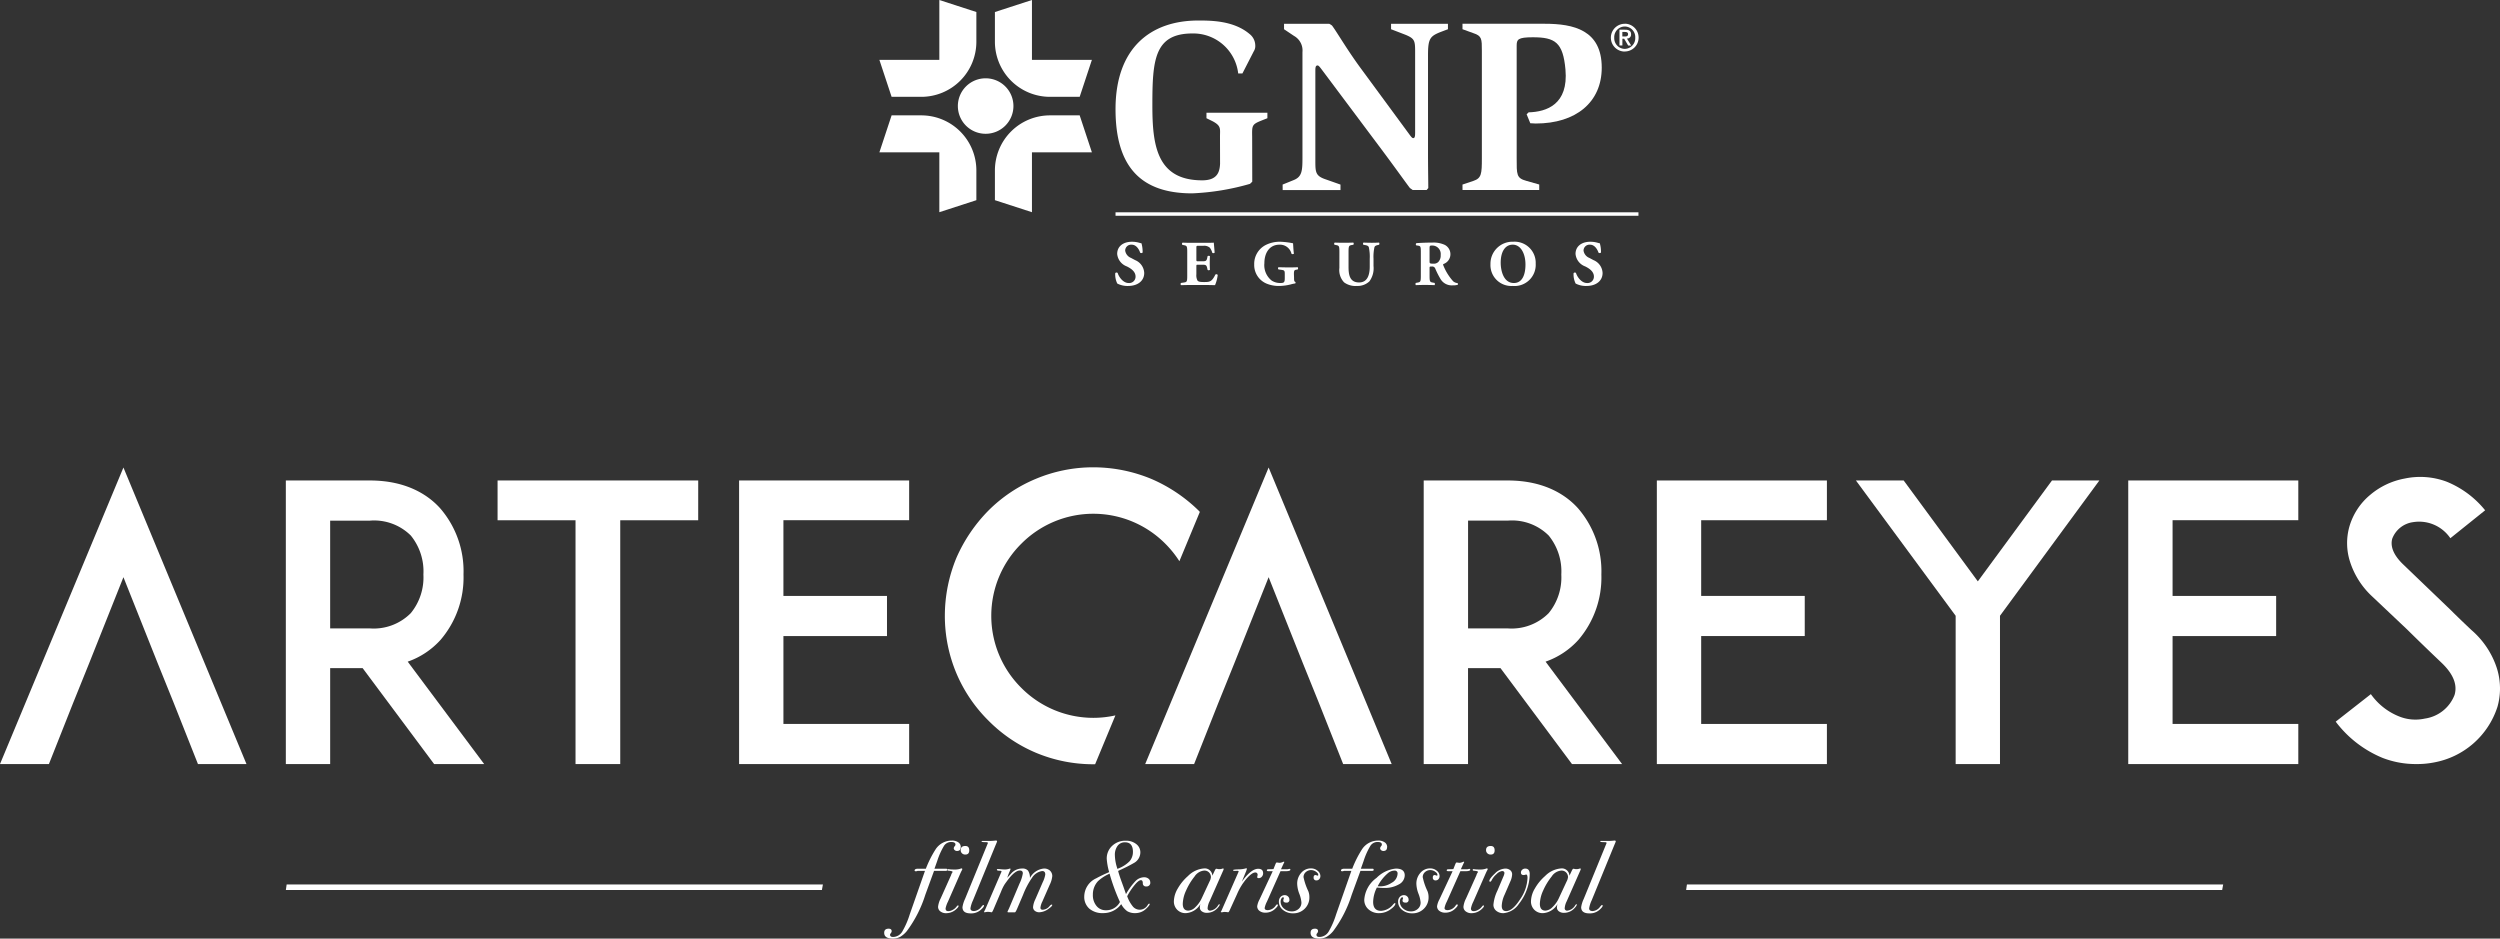<svg xmlns="http://www.w3.org/2000/svg" width="286.575" height="107.593"><rect width="100%" height="100%" fill="#333333" stroke="none"/><defs><style>.cls-1{fill:#fff}</style></defs><g id="Group_74" data-name="Group 74" transform="translate(1207.698 -509.646)"><path id="Path_384" d="M-1011.681 688.4c0 .3-.143.451-.429.451a.376.376 0 0 1-.26-.1.3.3 0 0 1-.11-.226.5.5 0 0 1 .151-.266.368.368 0 0 0 .046-.151q0-.289-.486-.289a.966.966 0 0 0-.821.432 8.126 8.126 0 0 0-.787 1.758l-.312.876h1.342c.085 0 .128.04.128.121s-.054.121-.162.121h-1.354l-1.006 2.754a13.93 13.93 0 0 1-2.118 4.154 2.982 2.982 0 0 1-.769.665 1.741 1.741 0 0 1-.839.191q-.983 0-.984-.66c0-.316.171-.474.509-.474.232 0 .348.1.348.293a.459.459 0 0 1-.115.246.238.238 0 0 0-.07.152c0 .172.115.258.347.258a1.253 1.253 0 0 0 1.03-.581 9.4 9.4 0 0 0 .879-2.011l1.747-4.986h-.844a.454.454 0 0 1-.208.047c-.092 0-.139-.03-.139-.089q0-.166.289-.2h1a12.354 12.354 0 0 1 1.134-2.249 2.207 2.207 0 0 1 1.839-.98 1.253 1.253 0 0 1 .746.2.63.63 0 0 1 .284.538" class="cls-1" data-name="Path 384" transform="translate(-85.891 -81.656)"/><path id="Path_385" d="M-1006.26 691.454a.4.4 0 0 1-.057.139q-.081.139-.266.566l-1.331 3.036a2.966 2.966 0 0 0-.266.762c0 .208.108.312.324.312a1.081 1.081 0 0 0 .5-.153 1.222 1.222 0 0 0 .434-.37c.07-.091.123-.136.162-.136a.061.061 0 0 1 .069.069q0 .137-.324.411a1.659 1.659 0 0 1-1.1.411 1.033 1.033 0 0 1-.665-.208.651.651 0 0 1-.26-.531 2.7 2.7 0 0 1 .289-.935l1.2-2.678a.906.906 0 0 1 .139-.3.143.143 0 0 0 .035-.081c0-.069-.171-.115-.509-.139-.062-.015-.093-.042-.093-.081q0-.1.093-.1.011 0 .174.023a4.057 4.057 0 0 0 .52.023 1.992 1.992 0 0 0 .683-.081.521.521 0 0 1 .162-.046c.054 0 .081.03.081.092m.8-2.164q0 .486-.451.486a.528.528 0 0 1-.382-.145.482.482 0 0 1-.15-.364q0-.474.532-.474.451 0 .451.5" class="cls-1" data-name="Path 385" transform="translate(-91.127 -82.176)"/><path id="Path_386" d="M-999.9 687.732a.827.827 0 0 1-.058.162 6.2 6.2 0 0 1-.116.278l-2.592 6.329a3.37 3.37 0 0 0-.289.914q0 .313.416.312a1.146 1.146 0 0 0 .833-.486c.116-.139.189-.208.22-.208a.072.072 0 0 1 .081.081q0 .151-.382.486a1.637 1.637 0 0 1-1.134.394q-.949 0-.949-.708a3.294 3.294 0 0 1 .289-.94l2.592-6.335a.371.371 0 0 0 .035-.081q0-.1-.22-.1-.509 0-.509-.08c0-.039.035-.06.1-.06h.636a6.335 6.335 0 0 0 .74-.031 1.725 1.725 0 0 1 .174-.015c.084 0 .127.031.127.093" class="cls-1" data-name="Path 386" transform="translate(-93.5 -81.646)"/><path id="Path_387" d="M-991.48 694.453a2.809 2.809 0 0 1-.29.974l-.856 1.949a2 2 0 0 0-.208.684c0 .155.089.232.269.232a1.081 1.081 0 0 0 .793-.436q.14-.153.221-.154c.047 0 .07.016.07.047q0 .139-.4.416a1.885 1.885 0 0 1-1.07.417.806.806 0 0 1-.529-.167.534.534 0 0 1-.2-.433 2.512 2.512 0 0 1 .255-.877l.845-1.95a3.151 3.151 0 0 0 .3-.9q0-.4-.348-.4a1.665 1.665 0 0 0-1.168.771 9.148 9.148 0 0 0-1.03 1.957l-.694 1.623q-.162.381-.244.38h-.763c-.054 0-.081-.019-.081-.058a.355.355 0 0 1 .047-.127l.127-.265 1.2-2.844a4.127 4.127 0 0 0 .381-1.174q0-.322-.347-.323-.451 0-1.111.752-.2.231-.613.81a5.093 5.093 0 0 0-.428.868l-.868 2.036q-.139.324-.208.324a.23.23 0 0 1-.093-.016c-.124-.02-.2-.031-.22-.031a1.414 1.414 0 0 0-.428.035.156.156 0 0 1-.07.012.051.051 0 0 1-.057-.058c.038-.085.085-.178.139-.278l1.828-4.246a.2.2 0 0 0 .034-.081c0-.069-.069-.1-.208-.1-.216 0-.323-.038-.323-.116 0-.054.038-.081.115-.081s.178.008.324.023.254.023.324.023a1.625 1.625 0 0 0 .66-.081l.069-.023c.046 0 .069.027.069.081a1.728 1.728 0 0 1-.1.255 5.311 5.311 0 0 0-.22.567l-.057.162.44-.481a1.64 1.64 0 0 1 1.272-.583.824.824 0 0 1 .672.24 1.46 1.46 0 0 1 .22.847 2.025 2.025 0 0 1 1.6-1.087.983.983 0 0 1 .7.244.847.847 0 0 1 .26.65" class="cls-1" data-name="Path 387" transform="translate(-95.598 -84.362)"/><path id="Path_388" d="M-970.513 692.448a.42.42 0 0 1-.474.475.344.344 0 0 1-.382-.382c-.008-.224-.081-.336-.22-.336q-.29 0-.833.7a7.449 7.449 0 0 0-.74 1.142 3.924 3.924 0 0 0 .665 1.193 1.023 1.023 0 0 0 .77.352 1.05 1.05 0 0 0 .914-.535q.1-.159.174-.159a.051.051 0 0 1 .057.057q0 .138-.382.5a1.754 1.754 0 0 1-1.261.527 1.734 1.734 0 0 1-.926-.217 2.321 2.321 0 0 1-.694-.813 2.531 2.531 0 0 1-2.06 1.03 2.32 2.32 0 0 1-1.6-.514 1.79 1.79 0 0 1-.578-1.413 2.322 2.322 0 0 1 1.356-2.055 16.608 16.608 0 0 1 1.5-.716 7.272 7.272 0 0 1-.278-1.523 1.965 1.965 0 0 1 .619-1.488 2.185 2.185 0 0 1 1.568-.589 1.839 1.839 0 0 1 1.192.382 1.183 1.183 0 0 1 .474.96 1.4 1.4 0 0 1-.706 1.193 17.748 17.748 0 0 1-1.643.833 1.671 1.671 0 0 1-.2.093q.127.5.462 1.411.127.336.44 1.25a7.415 7.415 0 0 1 1.117-1.522 1.387 1.387 0 0 1 .954-.411.776.776 0 0 1 .509.162.515.515 0 0 1 .2.416m-3.471 2.262a22.139 22.139 0 0 1-1.192-3.256l-.2.1a4.552 4.552 0 0 0-1.123.76 2.232 2.232 0 0 0-.59 1.565 1.915 1.915 0 0 0 .416 1.277 1.33 1.33 0 0 0 1.065.494 1.758 1.758 0 0 0 1.62-.943m1.492-5.744q0-1.1-.914-1.1a1.015 1.015 0 0 0-.844.4 1.713 1.713 0 0 0-.313 1.082 5.074 5.074 0 0 0 .3 1.573 1.282 1.282 0 0 1 .208-.1 3.641 3.641 0 0 0 1.18-.787 1.624 1.624 0 0 0 .382-1.064" class="cls-1" data-name="Path 388" transform="translate(-105.327 -81.666)"/><path id="Path_389" d="M-953.395 693.64a1.172 1.172 0 0 1-.093.242l-1.527 3.455a2.079 2.079 0 0 0-.22.759.266.266 0 0 0 .3.3 1.212 1.212 0 0 0 .9-.613c.062-.084.108-.127.139-.127a.041.041 0 0 1 .047.046q0 .128-.254.4a1.608 1.608 0 0 1-1.215.544.934.934 0 0 1-.585-.173.544.544 0 0 1-.226-.451 1.252 1.252 0 0 1 .081-.405 2.06 2.06 0 0 1-1.689 1.065 1.321 1.321 0 0 1-.983-.386 1.346 1.346 0 0 1-.382-.987 3 3 0 0 1 .44-1.443 5.5 5.5 0 0 1 1.169-1.432 2.9 2.9 0 0 1 1.828-.877.867.867 0 0 1 .972.834l.289-.614c.062-.123.115-.185.162-.185a1.231 1.231 0 0 1 .139.023.943.943 0 0 0 .162.023 1.14 1.14 0 0 0 .394-.054.165.165 0 0 1 .08-.027c.047 0 .07.027.07.081m-1.458.957a.786.786 0 0 0-.214-.575.735.735 0 0 0-.55-.219 1.46 1.46 0 0 0-1.11.679 7.191 7.191 0 0 0-.984 1.629 3.882 3.882 0 0 0-.37 1.5q0 .783.647.783a1.239 1.239 0 0 0 .8-.4 3.291 3.291 0 0 0 .724-1.013l.9-1.934a1.321 1.321 0 0 0 .15-.449" class="cls-1" data-name="Path 389" transform="translate(-114.034 -84.362)"/><path id="Path_390" d="M-944.321 694.083a.582.582 0 0 1-.15.4.456.456 0 0 1-.347.167c-.123 0-.185-.042-.185-.127l.023-.115a.4.4 0 0 0 .023-.128.245.245 0 0 0-.277-.278q-.336 0-.938.648a6.838 6.838 0 0 0-1.134 1.817l-.833 1.828c-.077.178-.142.266-.2.266a2.567 2.567 0 0 0-.359-.035 1.116 1.116 0 0 0-.312.035h-.069c-.07 0-.1-.015-.1-.046 0-.008.011-.024.035-.047l.058-.116 1.956-4.454q0-.093-.151-.093h-.046a.7.7 0 0 1-.15.011h-.116c-.116 0-.173-.027-.173-.081s.2-.077.6-.093a2.978 2.978 0 0 0 .81-.1.965.965 0 0 1 .1-.024.062.062 0 0 1 .069.07 2.324 2.324 0 0 1-.15.428l-.428 1.041q1.064-1.48 1.875-1.48.566 0 .567.509" class="cls-1" data-name="Path 390" transform="translate(-118.583 -84.342)"/><path id="Path_391" d="M-937.658 693.042c0 .108-.162.166-.485.174h-.648l-1.562 3.505a2.619 2.619 0 0 0-.254.718c0 .161.12.242.359.242a1.151 1.151 0 0 0 .925-.546c.062-.076.108-.114.139-.114.062 0 .093.027.093.081q0 .151-.382.486a1.55 1.55 0 0 1-1.053.382 1.053 1.053 0 0 1-.677-.207.65.65 0 0 1-.26-.531 2.326 2.326 0 0 1 .266-.773l1.516-3.243h-.474c-.131 0-.2-.026-.2-.077 0-.1.054-.142.162-.142h.1a1 1 0 0 1 .185-.012c.108 0 .212 0 .312-.011l.2-.5q.1-.255.162-.255a1.359 1.359 0 0 1 .18.018 1.565 1.565 0 0 0 .191.017 1.027 1.027 0 0 0 .37-.106.2.2 0 0 1 .081-.021c.039 0 .058.015.058.045l-.128.273-.254.549h.717a.535.535 0 0 0 .139-.023.633.633 0 0 1 .093-.023c.084 0 .127.031.127.093" class="cls-1" data-name="Path 391" transform="translate(-122.123 -83.705)"/><path id="Path_392" d="M-932.115 694.451a.477.477 0 0 1-.127.336.394.394 0 0 1-.3.139.3.3 0 0 1-.347-.336c0-.185.077-.277.232-.277a.3.3 0 0 1 .11.035.315.315 0 0 0 .122.035c.046 0 .069-.027.069-.08q0-.193-.266-.375a.953.953 0 0 0-.544-.182.885.885 0 0 0-.625.237.754.754 0 0 0-.254.572 6.863 6.863 0 0 0 .544 1.6 1.857 1.857 0 0 1 .127.7 1.783 1.783 0 0 1-.532 1.316 1.806 1.806 0 0 1-1.331.531 1.766 1.766 0 0 1-1.163-.388 1.193 1.193 0 0 1-.469-.954.759.759 0 0 1 .191-.533.625.625 0 0 1 .481-.208.525.525 0 0 1 .376.15.483.483 0 0 1 .156.359.3.3 0 0 1-.336.347c-.239 0-.358-.081-.358-.243a.489.489 0 0 1 .029-.162.537.537 0 0 0 .029-.093c0-.077-.03-.115-.092-.115s-.133.051-.191.156a.7.7 0 0 0-.087.342 1.023 1.023 0 0 0 .378.786 1.3 1.3 0 0 0 .889.335 1.145 1.145 0 0 0 .8-.289.941.941 0 0 0 .319-.729 3.55 3.55 0 0 0-.249-1.018 3.482 3.482 0 0 1-.237-1.111 1.838 1.838 0 0 1 .457-1.267 1.438 1.438 0 0 1 1.117-.515 1.165 1.165 0 0 1 .763.266.789.789 0 0 1 .324.625" class="cls-1" data-name="Path 392" transform="translate(-124.23 -84.362)"/><path id="Path_393" d="M-921.387 688.4c0 .3-.143.451-.428.451a.377.377 0 0 1-.26-.1.3.3 0 0 1-.11-.226.5.5 0 0 1 .151-.266.368.368 0 0 0 .046-.151q0-.289-.486-.289a.966.966 0 0 0-.821.432 8.118 8.118 0 0 0-.787 1.758l-.312.876h1.342c.085 0 .128.04.128.121s-.054.121-.162.121h-1.354l-1.006 2.754a13.93 13.93 0 0 1-2.118 4.154 2.983 2.983 0 0 1-.769.665 1.741 1.741 0 0 1-.839.191q-.983 0-.984-.66 0-.474.509-.474c.232 0 .347.1.347.293a.459.459 0 0 1-.115.246.238.238 0 0 0-.069.152c0 .172.115.258.347.258a1.253 1.253 0 0 0 1.03-.581 9.4 9.4 0 0 0 .879-2.011l1.747-4.986h-.844a.456.456 0 0 1-.208.047c-.093 0-.139-.03-.139-.089q0-.166.289-.2h1a12.355 12.355 0 0 1 1.134-2.249 2.208 2.208 0 0 1 1.839-.98 1.255 1.255 0 0 1 .746.2.63.63 0 0 1 .284.538" class="cls-1" data-name="Path 393" transform="translate(-127.309 -81.656)"/><path id="Path_394" d="M-914.148 694.364a1.193 1.193 0 0 1-.671 1.03 3.22 3.22 0 0 1-1.7.409 8.115 8.115 0 0 1-.822-.047 3.819 3.819 0 0 0-.428 1.647q0 1.026.914 1.025a1.9 1.9 0 0 0 1.377-.731q.15-.16.2-.16a.051.051 0 0 1 .057.057q0 .263-.543.653a2.2 2.2 0 0 1-1.3.447 1.776 1.776 0 0 1-1.237-.438 1.429 1.429 0 0 1-.486-1.109 3.379 3.379 0 0 1 1.412-2.5 3.6 3.6 0 0 1 2.21-1.063q1.018 0 1.018.783m-.822-.193a.317.317 0 0 0-.358-.358 1.182 1.182 0 0 0-.729.278 4.772 4.772 0 0 0-1.192 1.516c.092.008.2.011.312.011a2.3 2.3 0 0 0 1.261-.393 1.25 1.25 0 0 0 .706-1.053" class="cls-1" data-name="Path 394" transform="translate(-132.525 -84.372)"/><path id="Path_395" d="M-906.872 694.451a.48.48 0 0 1-.127.336.4.4 0 0 1-.3.139.3.3 0 0 1-.347-.336c0-.185.077-.277.232-.277a.309.309 0 0 1 .11.035.315.315 0 0 0 .121.035c.047 0 .069-.027.069-.08 0-.129-.088-.254-.266-.375a.952.952 0 0 0-.543-.182.883.883 0 0 0-.625.237.752.752 0 0 0-.254.572 6.878 6.878 0 0 0 .543 1.6 1.847 1.847 0 0 1 .127.7 1.785 1.785 0 0 1-.532 1.316 1.807 1.807 0 0 1-1.33.531 1.764 1.764 0 0 1-1.163-.388 1.192 1.192 0 0 1-.469-.954.759.759 0 0 1 .191-.533.624.624 0 0 1 .48-.208.527.527 0 0 1 .376.15.485.485 0 0 1 .156.359.3.3 0 0 1-.336.347c-.239 0-.358-.081-.358-.243a.475.475 0 0 1 .029-.162.6.6 0 0 0 .029-.093c0-.077-.03-.115-.093-.115s-.133.051-.191.156a.7.7 0 0 0-.087.342 1.024 1.024 0 0 0 .378.786 1.3 1.3 0 0 0 .889.335 1.144 1.144 0 0 0 .8-.289.941.941 0 0 0 .319-.729 3.532 3.532 0 0 0-.249-1.018 3.5 3.5 0 0 1-.237-1.111 1.838 1.838 0 0 1 .457-1.267 1.437 1.437 0 0 1 1.117-.515 1.166 1.166 0 0 1 .764.266.791.791 0 0 1 .324.625" class="cls-1" data-name="Path 395" transform="translate(-135.809 -84.362)"/><path id="Path_396" d="M-899.569 693.042c0 .108-.162.166-.485.174h-.648l-1.562 3.505a2.619 2.619 0 0 0-.254.718c0 .161.12.242.359.242a1.151 1.151 0 0 0 .925-.546c.062-.076.108-.114.139-.114.062 0 .093.027.093.081q0 .151-.382.486a1.55 1.55 0 0 1-1.053.382 1.053 1.053 0 0 1-.677-.207.65.65 0 0 1-.26-.531 2.327 2.327 0 0 1 .266-.773l1.516-3.243h-.474c-.131 0-.2-.026-.2-.077 0-.1.054-.142.162-.142h.1a.994.994 0 0 1 .185-.012c.108 0 .212 0 .312-.011l.2-.5q.1-.255.162-.255a1.359 1.359 0 0 1 .18.018 1.563 1.563 0 0 0 .191.017 1.027 1.027 0 0 0 .37-.106.2.2 0 0 1 .081-.021c.039 0 .058.015.058.045l-.128.273-.254.549h.717a.535.535 0 0 0 .139-.023.633.633 0 0 1 .093-.023c.084 0 .127.031.127.093" class="cls-1" data-name="Path 396" transform="translate(-139.594 -83.705)"/><path id="Path_397" d="M-895 691.454a.394.394 0 0 1-.058.139q-.081.139-.266.566l-1.331 3.036a2.989 2.989 0 0 0-.266.762c0 .208.108.312.325.312a1.084 1.084 0 0 0 .5-.153 1.221 1.221 0 0 0 .434-.37c.07-.091.123-.136.162-.136a.061.061 0 0 1 .069.069q0 .137-.324.411a1.659 1.659 0 0 1-1.1.411 1.035 1.035 0 0 1-.665-.208.65.65 0 0 1-.26-.531 2.7 2.7 0 0 1 .289-.935l1.2-2.678a.914.914 0 0 1 .139-.3.139.139 0 0 0 .035-.081q0-.1-.509-.139c-.062-.015-.093-.042-.093-.081q0-.1.093-.1c.008 0 .066.008.174.023a4.066 4.066 0 0 0 .521.023 1.99 1.99 0 0 0 .683-.081.524.524 0 0 1 .162-.046c.054 0 .081.03.081.092m.8-2.164q0 .486-.451.486a.529.529 0 0 1-.383-.145.484.484 0 0 1-.15-.364q0-.474.533-.474.451 0 .451.5" class="cls-1" data-name="Path 397" transform="translate(-142.163 -82.176)"/><path id="Path_398" d="M-887.676 694.229a5.2 5.2 0 0 1-.33 1.77 5.584 5.584 0 0 1-.9 1.62 2.377 2.377 0 0 1-1.781 1.076 1.236 1.236 0 0 1-.822-.271.872.872 0 0 1-.324-.7 4.62 4.62 0 0 1 .451-1.6l.671-1.585a1.45 1.45 0 0 0 .139-.428q0-.243-.278-.243a1.094 1.094 0 0 0-.619.345 2.339 2.339 0 0 0-.562.7c-.054.116-.111.175-.173.175s-.1-.027-.1-.081q0-.254.636-.856a1.757 1.757 0 0 1 1.181-.567.872.872 0 0 1 .579.185.6.6 0 0 1 .219.485 2.219 2.219 0 0 1-.219.831l-.648 1.5a3.33 3.33 0 0 0-.324 1.27q0 .6.5.6.729 0 1.591-1.331a4.621 4.621 0 0 0 .862-2.476c0-.255-.054-.382-.162-.382a.978.978 0 0 0-.11.029.6.6 0 0 1-.168.029q-.313 0-.312-.29a.419.419 0 0 1 .145-.318.489.489 0 0 1 .342-.133q.52 0 .521.648" class="cls-1" data-name="Path 398" transform="translate(-144.673 -84.372)"/><path id="Path_399" d="M-877.772 693.64a1.192 1.192 0 0 1-.093.242l-1.527 3.455a2.077 2.077 0 0 0-.22.759.266.266 0 0 0 .3.3 1.213 1.213 0 0 0 .9-.613c.062-.084.108-.127.139-.127a.041.041 0 0 1 .046.046q0 .128-.254.4a1.609 1.609 0 0 1-1.215.544.935.935 0 0 1-.585-.173.543.543 0 0 1-.225-.451 1.241 1.241 0 0 1 .081-.405 2.06 2.06 0 0 1-1.689 1.065 1.322 1.322 0 0 1-.984-.386 1.346 1.346 0 0 1-.382-.987 3 3 0 0 1 .44-1.443 5.516 5.516 0 0 1 1.169-1.432 2.9 2.9 0 0 1 1.828-.877.867.867 0 0 1 .972.834l.289-.614q.093-.185.162-.185a1.247 1.247 0 0 1 .139.023.938.938 0 0 0 .161.023 1.141 1.141 0 0 0 .394-.054.165.165 0 0 1 .081-.027c.046 0 .07.027.07.081m-1.458.957a.787.787 0 0 0-.214-.575.734.734 0 0 0-.549-.219 1.46 1.46 0 0 0-1.111.679 7.187 7.187 0 0 0-.984 1.629 3.88 3.88 0 0 0-.37 1.5q0 .783.647.783a1.24 1.24 0 0 0 .8-.4 3.289 3.289 0 0 0 .723-1.013l.9-1.934a1.335 1.335 0 0 0 .15-.449" class="cls-1" data-name="Path 399" transform="translate(-148.722 -84.362)"/><path id="Path_400" d="M-868.884 687.732a.83.83 0 0 1-.058.162 6.2 6.2 0 0 1-.116.278l-2.592 6.329a3.379 3.379 0 0 0-.29.914q0 .313.417.312a1.146 1.146 0 0 0 .833-.486q.174-.209.22-.208a.072.072 0 0 1 .081.081q0 .151-.382.486a1.636 1.636 0 0 1-1.134.394q-.948 0-.949-.708a3.31 3.31 0 0 1 .289-.94l2.592-6.335a.353.353 0 0 0 .035-.081c0-.07-.074-.1-.22-.1-.34 0-.509-.026-.509-.08s.035-.06.1-.06h.637a6.334 6.334 0 0 0 .74-.031 1.732 1.732 0 0 1 .173-.015c.085 0 .128.031.128.093" class="cls-1" data-name="Path 400" transform="translate(-153.595 -81.646)"/><path id="Path_401" d="M-988.055 637.046a11.619 11.619 0 0 1-2.532.281 11.632 11.632 0 0 1-8.258-3.44 11.629 11.629 0 0 1-3.44-8.257 11.629 11.629 0 0 1 3.44-8.257 11.629 11.629 0 0 1 8.258-3.44 11.629 11.629 0 0 1 8.257 3.44 11.876 11.876 0 0 1 1.608 2l2.345-5.653c-.049-.052-.1-.106-.146-.157a17.8 17.8 0 0 0-5.414-3.624 17.388 17.388 0 0 0-6.651-1.331 16.993 16.993 0 0 0-6.606 1.331 16.755 16.755 0 0 0-5.413 3.624 17.944 17.944 0 0 0-3.67 5.413 17.392 17.392 0 0 0-1.33 6.652 16.993 16.993 0 0 0 1.33 6.606 16.882 16.882 0 0 0 3.67 5.413 16.885 16.885 0 0 0 5.413 3.671 17 17 0 0 0 6.606 1.33c.07 0 .14 0 .209-.005z" class="cls-1" data-name="Path 401" transform="translate(-91.783 -45.395)"/><path id="Path_402" d="M-1124.429 643.907h-5.739l-8.192-10.995h-3.724v10.995h-5.082V611.4h9.638c4.293 0 6.789 1.752 8.1 3.241a11.024 11.024 0 0 1 2.629 7.535 10.988 10.988 0 0 1-2.629 7.491 9.1 9.1 0 0 1-3.767 2.5zm-13.1-15.551a5.983 5.983 0 0 0 4.688-1.752 6.459 6.459 0 0 0 1.445-4.425 6.5 6.5 0 0 0-1.445-4.468 5.966 5.966 0 0 0-4.688-1.708h-4.556v12.353z" class="cls-1" data-name="Path 402" transform="translate(-27.767 -46.676)"/><path id="Path_403" d="M-1079.331 615.958h-8.936v27.948h-5.125v-27.948h-8.936V611.4h23z" class="cls-1" data-name="Path 403" transform="translate(-48.333 -46.676)"/><path id="Path_404" d="M-1046.1 624.632h11.872v4.6h-11.872v10.076h14.412v4.6h-19.494V611.4h19.494v4.556h-14.412z" class="cls-1" data-name="Path 404" transform="translate(-71.794 -46.676)"/><path id="Path_405" d="M-883.456 643.907h-5.744l-8.192-10.995h-3.724v10.995h-5.081V611.4h9.637c4.293 0 6.79 1.752 8.1 3.241a11.026 11.026 0 0 1 2.629 7.535 10.991 10.991 0 0 1-2.629 7.491 9.1 9.1 0 0 1-3.767 2.5zm-13.1-15.551a5.98 5.98 0 0 0 4.687-1.752 6.457 6.457 0 0 0 1.446-4.425 6.5 6.5 0 0 0-1.446-4.468 5.963 5.963 0 0 0-4.686-1.711h-4.556v12.353z" class="cls-1" data-name="Path 405" transform="translate(-138.302 -46.676)"/><path id="Path_406" d="M-851.745 624.632h11.872v4.6h-11.872v10.076h14.412v4.6h-19.494V611.4h19.494v4.556h-14.412z" class="cls-1" data-name="Path 406" transform="translate(-160.947 -46.676)"/><path id="Path_407" d="M-798.157 626.91v17h-5.082v-17l-11.433-15.51h5.475l8.5 11.564 8.5-11.564h5.432z" class="cls-1" data-name="Path 407" transform="translate(-180.283 -46.677)"/><path id="Path_408" d="M-751.919 624.632h11.872v4.6h-11.872v10.076h14.412v4.6H-757V611.4h19.494v4.556h-14.412z" class="cls-1" data-name="Path 408" transform="translate(-206.737 -46.676)"/><path id="Path_409" d="M-694.536 637.03a9.415 9.415 0 0 1-7.316 6.352 9.986 9.986 0 0 1-1.971.175 10.541 10.541 0 0 1-3.855-.7 12.854 12.854 0 0 1-5.388-4.161l4.03-3.154a7.252 7.252 0 0 0 3.2 2.54 4.988 4.988 0 0 0 2.979.263 4.3 4.3 0 0 0 3.417-2.716c.438-1.49-.569-2.8-1.49-3.68a291.27 291.27 0 0 1-3.986-3.855l-3.987-3.767a9.273 9.273 0 0 1-2.5-3.9 6.958 6.958 0 0 1-.087-4.118 7.407 7.407 0 0 1 2.409-3.636 8.476 8.476 0 0 1 3.9-1.84 8.648 8.648 0 0 1 4.819.351 10.959 10.959 0 0 1 4.425 3.285l-3.987 3.2a4.328 4.328 0 0 0-4.293-1.839 2.981 2.981 0 0 0-2.365 1.884c-.175.613-.131 1.621 1.227 2.935l5.431 5.213c.789.788 1.752 1.708 2.454 2.365a9.743 9.743 0 0 1 2.847 4.249 7.7 7.7 0 0 1 .088 4.556" class="cls-1" data-name="Path 409" transform="translate(-226.89 -46.327)"/><path id="Path_410" d="M-1193.549 608.651l-14.149 33.993h5.607l2.76-6.965 1.839-4.556 3.943-9.9 3.942 9.9 1.84 4.556 2.76 6.965h5.563z" class="cls-1" data-name="Path 410" transform="translate(0 -45.414)"/><path id="Path_411" d="M-951.03 608.651l-14.149 33.993h5.607l2.759-6.965 1.84-4.556 3.943-9.9 3.942 9.9 1.84 4.556 2.76 6.965h5.563z" class="cls-1" data-name="Path 411" transform="translate(-111.245 -45.414)"/><path id="Path_412" d="M-789.065 696.945l-.115.637h-61.447l.092-.637z" class="cls-1" data-name="Path 412" transform="translate(-163.79 -85.915)"/><path id="Path_413" d="M-1085.6 696.945l-.115.637h-61.447l.092-.637z" class="cls-1" data-name="Path 413" transform="translate(-27.768 -85.915)"/><g id="Group_74-2" data-name="Group 74" transform="translate(-1106.887 509.646)"><path id="Path_414" d="M-992.759 516.511v-6.865l-4.246 1.378v3.429a6.314 6.314 0 0 0 6.3 6.293h3.416l1.4-4.235z" class="cls-1" data-name="Path 414" transform="translate(1010.241 -509.646)"/><path id="Path_415" d="M-998.481 529.411a3.18 3.18 0 0 1-3.19 3.178 3.177 3.177 0 0 1-3.18-3.178 3.178 3.178 0 0 1 3.18-3.18 3.181 3.181 0 0 1 3.19 3.18" class="cls-1" data-name="Path 415" transform="translate(1013.84 -517.254)"/><path id="Rectangle_466" d="M0 0h59.943v.398H0z" class="cls-1" data-name="Rectangle 466" transform="translate(27.062 24.336)"/><path id="Path_416" d="M-959.487 527.3c0-.905.162-1.229-.851-1.768l-.7-.344v-.626h6.984v.626l-.711.28c-1.057.43-1.057.55-1.035 1.832l.011 5.163-.258.248a28.008 28.008 0 0 1-6.629 1.09c-5.884 0-8.786-3.051-8.786-9.648 0-7.093 4.1-10.164 9.476-10.164 1.444 0 4.064 0 5.885 1.542a1.688 1.688 0 0 1 .657 1.3 1.117 1.117 0 0 1-.172.689l-1.3 2.534h-.484a5.181 5.181 0 0 0-5.239-4.582c-4.386 0-4.6 3.061-4.6 8.235 0 4.526.473 8.6 5.712 8.6 1.692 0 2.005-.9 2.048-1.9z" class="cls-1" data-name="Path 416" transform="translate(998.524 -511.636)"/><path id="Path_417" d="M-936.076 533.112l1.25-.506c1.024-.4 1.024-1.142 1.024-2.792v-11.889a1.91 1.91 0 0 0-.969-1.852l-1.143-.766v-.625h5.183l.312.194c.573.765 1.758 2.825 3.353 4.98l5.5 7.48c.226.312.345.453.453.453.226 0 .226-.28.226-.8v-9.042c0-1.3-.022-1.563-1.132-2.014l-1.627-.627v-.625h6.521v.625l-.831.314c-1.217.483-1.454.764-1.454 2.64v11.209c0 1.715.032 3.449.032 4.043l-.194.226h-1.595l-.313-.226c-.259-.314-1.735-2.394-3.245-4.409l-6.661-8.9c-.366-.486-.539-.744-.678-.744-.26 0-.26.289-.26.688v10.175c0 1.368 0 1.8 1.2 2.2l1.681.592v.627h-6.627z" class="cls-1" data-name="Path 417" transform="translate(982.292 -511.956)"/><path id="Path_418" d="M-897.987 533.112l1.252-.419c.937-.312.969-.829.969-2.619v-12.3c0-1.358 0-1.7-.969-2.015l-1.252-.454v-.625h9.431c3.3 0 6.531.712 6.531 5.035 0 3.956-2.953 6.4-7.566 6.4-.194 0-.453-.032-.623-.032l-.421-1.025.226-.225c2.068-.055 4.581-.905 4.225-4.905-.279-3.114-1.185-3.7-3.74-3.7-1.735 0-1.853.258-1.853.971v12.868c0 1.906-.034 2.307 1.109 2.619l1.477.419v.627h-8.794z" class="cls-1" data-name="Path 418" transform="translate(964.821 -511.956)"/><path id="Path_419" d="M-864.969 514.994a1.216 1.216 0 0 1 1.2 1.282 1.222 1.222 0 0 1-1.2 1.282v.3a1.587 1.587 0 0 0 1.585-1.585 1.59 1.59 0 0 0-1.585-1.6zm0 1.52v-.378h.01c.205 0 .366-.033.366-.269 0-.215-.193-.247-.354-.247h-.022v-.259h.055c.431 0 .667.15.667.527a.452.452 0 0 1-.475.486l.486.8h-.345zm0 1.045a1.224 1.224 0 0 1-1.208-1.282 1.218 1.218 0 0 1 1.208-1.282v-.313a1.591 1.591 0 0 0-1.595 1.6 1.589 1.589 0 0 0 1.595 1.585zm0-2.2v.259h-.28v.516h.28v.378l-.075-.119h-.2v.776h-.335v-1.811z" class="cls-1" data-name="Path 419" transform="translate(950.407 -511.956)"/><path id="Path_420" d="M-970.044 565.909a2.545 2.545 0 0 1-1.246-.279 2.389 2.389 0 0 1-.233-1.185.18.18 0 0 1 .279-.022c.145.476.636 1.149 1.259 1.149a.728.728 0 0 0 .791-.739c0-.593-.557-.945-1-1.165a1.686 1.686 0 0 1-1.106-1.427c-.006-.828.638-1.4 1.7-1.4a3 3 0 0 1 .834.117 1.8 1.8 0 0 0 .25.06 3.586 3.586 0 0 1 .132 1.046c-.036.088-.221.1-.285.022-.125-.374-.44-.908-.967-.908a.68.68 0 0 0-.747.68 1.07 1.07 0 0 0 .667.836l.482.256a1.668 1.668 0 0 1 1.033 1.472c0 .9-.739 1.486-1.846 1.486" class="cls-1" data-name="Path 420" transform="translate(998.552 -533.129)"/><path id="Path_421" d="M-955.874 562.943c0 .2.007.219.205.219h.5c.381 0 .469-.051.542-.4l.037-.184c.051-.058.234-.058.271.008a13.22 13.22 0 0 0 0 1.552.21.21 0 0 1-.271.007l-.037-.182c-.073-.352-.161-.41-.542-.41h-.5c-.2 0-.205.007-.205.226v.872a1.32 1.32 0 0 0 .118.7c.094.132.233.189.768.189.638 0 .887-.022 1.288-.85a.18.18 0 0 1 .272.038 4.169 4.169 0 0 1-.308 1.171 56.32 56.32 0 0 0-1.69-.022h-.952c-.353 0-.712.008-1.26.022a.207.207 0 0 1 0-.256l.344-.05c.33-.052.373-.1.373-.769v-2.732c0-.667-.043-.709-.373-.776l-.185-.037a.186.186 0 0 1 .015-.255c.344.013.7.022 1.055.022h1.553c.469 0 .887-.008.982-.022.005.117.058.645.095 1.135-.03.081-.2.094-.271.028a1.735 1.735 0 0 0-.278-.578.972.972 0 0 0-.717-.225h-.586c-.242 0-.242.015-.242.285z" class="cls-1" data-name="Path 421" transform="translate(992.203 -533.21)"/><path id="Path_422" d="M-937.524 564.964c0 .308.015.454.154.483.03.029.022.154-.022.175a3.351 3.351 0 0 0-.513.11 5.686 5.686 0 0 1-1.3.176 3.649 3.649 0 0 1-1.441-.257 2.308 2.308 0 0 1-1.445-2.212 2.426 2.426 0 0 1 1.289-2.211 3.574 3.574 0 0 1 1.714-.388 9.3 9.3 0 0 1 1.449.176c.023.22.03.732.1 1.178-.03.081-.229.089-.28.016a1.357 1.357 0 0 0-1.375-1.034c-1.165 0-1.731.966-1.731 2.124a2.247 2.247 0 0 0 .837 1.992 1.781 1.781 0 0 0 1 .277c.418 0 .5-.08.5-.557v-.461c0-.395-.042-.441-.394-.491l-.322-.044a.167.167 0 0 1 0-.256c.52.016.88.022 1.238.022s.71-.006.96-.022a.214.214 0 0 1 0 .256l-.169.031c-.219.035-.264.11-.264.5z" class="cls-1" data-name="Path 422" transform="translate(985.05 -533.129)"/><path id="Path_423" d="M-924.563 562.094c0-.682-.044-.725-.372-.792l-.185-.035a.178.178 0 0 1 .016-.25 27.28 27.28 0 0 0 2.139 0 .2.2 0 0 1 0 .25l-.176.03c-.329.057-.374.115-.374.8v1.69c0 .857.1 1.8 1.209 1.8.935 0 1.221-.819 1.221-1.824v-.887a5.082 5.082 0 0 0-.109-1.34c-.065-.152-.225-.2-.423-.234l-.2-.035a.224.224 0 0 1 0-.25c.4.013.681.022.98.022.272 0 .544-.008.823-.022a.229.229 0 0 1 0 .25l-.134.03c-.19.042-.328.088-.394.239a5.02 5.02 0 0 0-.11 1.34v.82a2.546 2.546 0 0 1-.469 1.765 1.977 1.977 0 0 1-1.451.528 2.2 2.2 0 0 1-1.45-.41 2.035 2.035 0 0 1-.542-1.654z" class="cls-1" data-name="Path 423" transform="translate(977.287 -533.21)"/><path id="Path_424" d="M-907.327 562.225c0-.732-.012-.812-.322-.856l-.2-.03a.167.167 0 0 1 .015-.257 26.674 26.674 0 0 1 1.819-.065 3.056 3.056 0 0 1 1.433.265 1.2 1.2 0 0 1 .645 1.084 1.181 1.181 0 0 1-.777 1.1c-.072.037-.072.081-.037.161a6.01 6.01 0 0 0 1.135 1.831.9.9 0 0 0 .49.205.138.138 0 0 1 .03.191 1.763 1.763 0 0 1-.579.066 1.493 1.493 0 0 1-1.42-.769 9.091 9.091 0 0 1-.571-1.135.374.374 0 0 0-.39-.257c-.255 0-.271.015-.271.16v.9c0 .673.045.724.374.783l.2.037a.236.236 0 0 1 0 .256 29.142 29.142 0 0 0-1.076-.022c-.367 0-.689.008-1.07.022a.209.209 0 0 1 0-.256l.2-.037c.328-.059.371-.109.371-.783zm1 .931c0 .256.024.279.455.279a.7.7 0 0 0 .555-.206 1.051 1.051 0 0 0 .264-.789.968.968 0 0 0-.959-1.085c-.3 0-.316.023-.316.372z" class="cls-1" data-name="Path 424" transform="translate(969.387 -533.21)"/><path id="Path_425" d="M-886.876 563.353a2.43 2.43 0 0 1-2.643 2.555 2.392 2.392 0 0 1-2.542-2.5 2.522 2.522 0 0 1 2.615-2.57 2.421 2.421 0 0 1 2.57 2.512m-2.628-2.175c-.9 0-1.384.842-1.384 2.065 0 .894.312 2.33 1.507 2.33.96 0 1.332-.939 1.332-2.125 0-1.251-.548-2.27-1.456-2.27" class="cls-1" data-name="Path 425" transform="translate(962.102 -533.129)"/><path id="Path_426" d="M-872.982 565.909a2.527 2.527 0 0 1-1.244-.279 2.365 2.365 0 0 1-.236-1.185.18.18 0 0 1 .278-.022c.149.476.638 1.149 1.262 1.149a.728.728 0 0 0 .791-.739c0-.593-.557-.945-1-1.165a1.684 1.684 0 0 1-1.106-1.427c-.008-.828.637-1.4 1.7-1.4a3.027 3.027 0 0 1 .836.117 1.747 1.747 0 0 0 .248.06 3.523 3.523 0 0 1 .132 1.046c-.037.088-.222.1-.285.022-.126-.374-.439-.908-.967-.908a.681.681 0 0 0-.747.68 1.07 1.07 0 0 0 .668.836l.482.256a1.668 1.668 0 0 1 1.033 1.472c0 .9-.741 1.486-1.846 1.486" class="cls-1" data-name="Path 426" transform="translate(954.03 -533.129)"/><path id="Path_427" d="M-1014.592 516.511v-6.865l4.245 1.378v3.429a6.314 6.314 0 0 1-6.3 6.293h-3.416l-1.4-4.235z" class="cls-1" data-name="Path 427" transform="translate(1021.457 -509.646)"/><path id="Path_428" d="M-992.759 538.313v6.865l-4.246-1.378v-3.43a6.314 6.314 0 0 1 6.3-6.293h3.416l1.4 4.235z" class="cls-1" data-name="Path 428" transform="translate(1010.241 -520.853)"/><path id="Path_429" d="M-1014.592 538.313v6.865l4.245-1.378v-3.43a6.314 6.314 0 0 0-6.3-6.293h-3.416l-1.4 4.235z" class="cls-1" data-name="Path 429" transform="translate(1021.457 -520.853)"/></g></g></svg>
